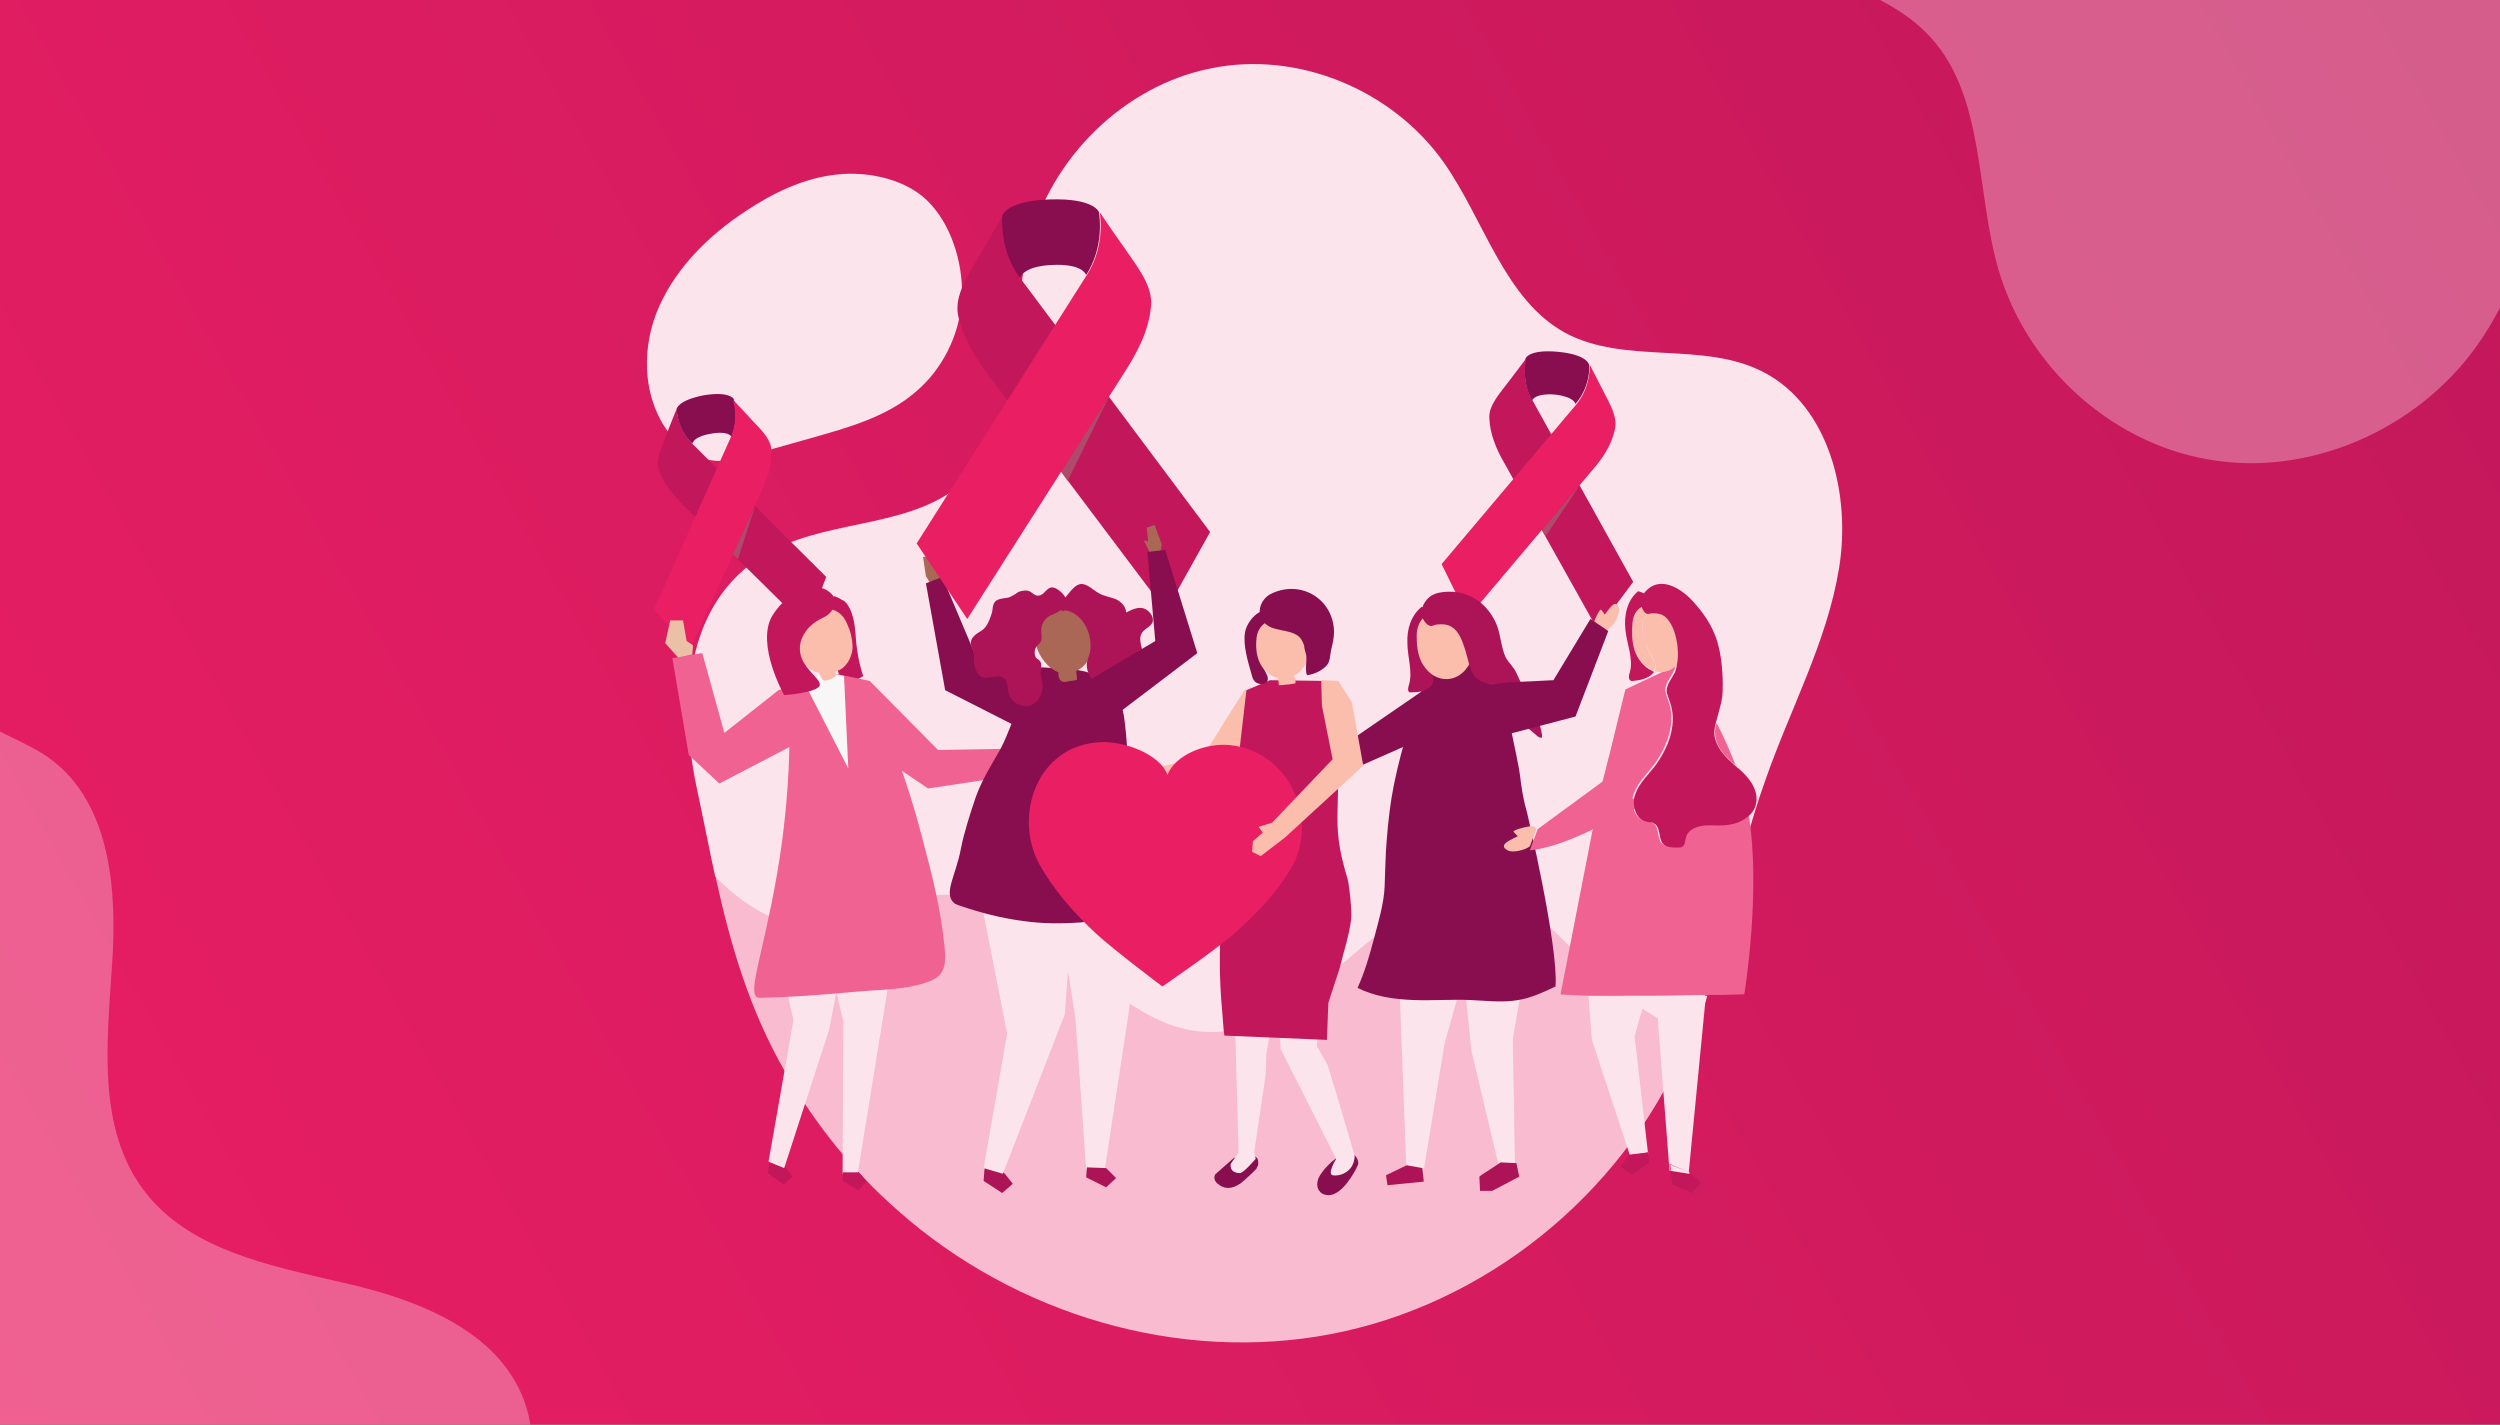 <?xml version="1.0" encoding="UTF-8"?> <svg xmlns="http://www.w3.org/2000/svg" xmlns:xlink="http://www.w3.org/1999/xlink" version="1.1" x="0px" y="0px" viewBox="0 0 351 200" style="enable-background:new 0 0 351 200;" xml:space="preserve"><rect x="0" y="0" width="351" height="200" fill="#333333" stroke="none"/> <style type="text/css"> .st0{display:none;} .st1{fill:url(#SVGID_1_);} .st2{fill:#F8BBD0;} .st3{opacity:0.3;fill:#FFFFFF;} .st4{fill:#FCE4EC;} .st5{display:inline;fill:#FF406A;} .st6{display:inline;} .st7{fill:#C2185B;} .st8{opacity:0.3;fill:#AD1457;} .st9{fill:#880E4F;} .st10{fill:#E91E63;} .st11{fill:#AF4B6A;} .st12{fill:#AD1457;} .st13{fill:#FBBEAC;} .st14{fill:#F06292;} .st15{fill:#EAC1A4;} .st16{fill:#F7F7F7;} .st17{fill:#AA6755;} </style> <g id="Calque_2" class="st0"> </g> <g id="Calque_3"> <g> <linearGradient id="SVGID_1_" gradientUnits="userSpaceOnUse" x1="-0.217" y1="199.617" x2="350.552" y2="0.76"> <stop offset="0" style="stop-color:#E91E63"></stop> <stop offset="1" style="stop-color:#C2185B"></stop> </linearGradient> <rect class="st1" width="351" height="200"></rect> </g> <g> <path class="st2" d="M210.9,126c-7.4-2.2-15,2.7-20.9,7.8c-5.9,5.1-12.2,10.9-20,10.9c-7.8,0-14.3-5.9-20.2-11 c-6-5.1-13.7-10-21.2-7.7c-2.8,0.9-5.2,2.7-8,3.6c-5.7,2-12.2-0.1-16.9-3.8c-1.2-0.9-2.3-1.9-3.3-3c2.1,9.7,4.8,19,9.9,27.8 c4.2,7.3,9.5,13.9,15.8,19.4c16.5,14.6,39.4,21.4,60.8,17.3c21.4-4.1,40.6-19.3,49.5-39.8c0.4-0.8,0.7-1.7,1-2.5 c-5.1-2.3-9.8-5.5-13.9-9.4C219.6,132.1,216.1,127.5,210.9,126z"></path> <path class="st3" d="M73.6,196.7c-3.6-9.9-15.1-14.3-25.4-16.6c-10.3-2.4-21.8-4.6-28.1-13.1c-6.4-8.6-5.1-20.4-4.4-31.1 c0.8-10.7-0.1-23.1-8.7-29.4c-3.2-2.3-7.2-3.5-10.4-5.8c-6.8-4.7-9.8-13.4-9.6-21.6c0-2,0.2-4,0.6-6 c-8.8,10.2-16.9,20.6-22.5,33.4c-4.6,10.5-7.5,21.7-8.5,33c-2.7,29.9,8.5,60.6,30.4,80.6c21.8,20.1,54.1,28.9,83.7,22 c1.2-0.3,2.4-0.6,3.5-0.9c-1.6-7.5-2-15.2-1-22.8C74,211.2,76.1,203.6,73.6,196.7z"></path> <path class="st4" d="M258.2,79.8c1.7-10.4-1.4-22.7-10.5-27.5c-8.5-4.5-19.5-1-28-5.6c-8.5-4.7-11.3-15.8-17-23.9 C195.4,12.5,182.1,7.1,170,9.6c-12.1,2.4-22.5,12.5-25.6,24.9c-1.4,5.6-1.4,11.5-2.1,17.3c-0.8,5.8-2.5,11.7-6.7,15.6 c-7.1,6.7-18.4,5.4-27,9.8c-12.3,6.3-13.4,21-10.8,33.3c0.9,4.2,1.7,8.4,2.6,12.5c1,1.1,2.1,2.1,3.3,3c4.8,3.7,11.2,5.7,16.9,3.8 c2.8-1,5.2-2.8,8-3.6c7.5-2.3,15.2,2.6,21.2,7.7c6,5.1,12.4,11,20.2,11c7.8,0,14.1-5.8,20-10.9c5.9-5.1,13.5-10,20.9-7.8 c5.2,1.5,8.7,6.1,12.6,9.8c4,3.9,8.8,7,13.9,9.4c4.5-11.5,6.2-24,10.4-35.7C251.3,99.6,256.5,90.2,258.2,79.8z"></path> <path class="st3" d="M241.9-45.4c-5.8,10.7-7.1,25.3,1,34c7.6,8.1,20.9,8.5,28.3,16.8c7.5,8.4,6.2,21.5,9.4,32.5 c4.1,14,16.5,24.9,30.7,26.8c14.1,2,29.3-5.1,37.3-17.4c3.7-5.6,5.9-12,8.9-18c3-6,7.2-11.8,13.2-14.5c10.3-4.6,22.1,1.1,33.1-0.4 c15.8-2.2,22.6-17.8,24.4-32.1c0.6-4.9,1.3-9.8,1.9-14.6c-0.7-1.5-1.5-3.1-2.5-4.5c-3.8-5.8-10.1-10.5-17-10.5 c-3.4,0-6.7,1.1-10.1,0.9c-9.1-0.3-15.6-8.6-20.1-16.4c-4.6-7.8-9.3-16.7-17.9-19.6c-8.5-2.9-17.6,1-25.9,4.3s-18.4,5.7-25.7,0.5 c-5.1-3.6-7.2-10-10-15.5c-2.9-5.8-6.9-11-11.6-15.5c-9.3,10.8-15.9,23.8-24.9,35C257-64.4,247.7-56.1,241.9-45.4z"></path> </g> <path class="st4" d="M135,42.5c-0.4,4.7-2.7,9.3-6.3,12.4c-4.1,3.6-9.5,5.1-14.8,6.6c-2.8,0.8-5.7,1.6-8.5,2.4 c-1.6,0.4-3.2,0.9-4.9,0.8c-2.9-0.2-5.4-2.2-7-4.5c-3.4-5-3.4-11.8-0.9-17.3s7-9.9,12-13.2c3.9-2.6,8.2-4.7,12.9-5.2 c4.5-0.5,10.1,0.7,13.2,4.2C133.9,32.2,135.4,37.8,135,42.5z"></path> <g class="st0"> <path class="st5" d="M237.7,93.1c-0.7-2.2-1.9-4.5-3.7-5.7c-1.8-1.2-4.2-1.2-5.4,0.7c-0.9,1.4-0.8,3.5-0.2,5.2 c0.1,0.3,0.2,0.6,0.4,0.8c0.9,1.6-0.1,3.7-2,3.9c-3.7,0.5-7.4,0.1-10.6-1.6c-0.6-2-1.4-4-2.2-5.9c0.9-2.1,2.5-3.9,4.5-5.2 c1-0.6,2.3-0.1,2.6,1c0,0.1,0.1,0.3,0.1,0.4c0.3,1,0.8,2,1.6,2.5c1.2,0.8,2.7,0.2,3.2-1c0.6-1.2,0.4-2.7,0-4.1 c-0.6-2.1-1.6-4.2-3-5.9c-0.9-1.2-2.1-2.3-3.4-2.6c-1.3-0.4-2.8,0.2-3.1,1.6c-0.2,1,0.3,2.3,1,3.2c0.1,0.1,0.3,0.3,0.4,0.4 c0.9,0.8,0.7,2.2-0.3,2.8c-2.1,1.1-4.5,1.7-6.8,1.4c-1.6-2.4-3.3-4.6-5.3-6.6c0.2-3,1.5-5.9,3.3-8.4c1-1.3,3-1.3,3.9,0.1 c0.1,0.2,0.2,0.3,0.4,0.5c0.9,1.1,2,2.2,3.4,2.6c1.9,0.5,3.6-1.1,3.7-2.9c0.2-1.8-0.8-3.8-2-5.4c-1.8-2.5-4.1-4.7-6.8-6.3 c-1.8-1.1-3.9-2-5.8-1.8c-1.9,0.2-3.6,1.6-3.3,3.6c0.2,1.5,1.5,2.9,2.9,3.7c0.2,0.1,0.5,0.2,0.8,0.3c1.6,0.6,2,2.6,0.9,3.8 c-2.2,2.4-4.9,4.2-7.9,4.9c-2.2-1.5-4.6-2.9-7.2-4c-0.6-1.8-0.5-3.8,0.1-5.7c0.3-1,1.4-1.3,2.2-0.8c0.1,0.1,0.2,0.1,0.3,0.2 c0.7,0.4,1.6,0.9,2.4,0.8c1.2-0.1,1.8-1.3,1.5-2.4c-0.3-1.1-1.2-2-2.3-2.7c-1.5-1.1-3.3-1.8-5.2-2.2c-1.3-0.3-2.6-0.3-3.7,0.2 c-1.1,0.5-1.7,1.7-1.1,2.7c0.4,0.8,1.4,1.3,2.4,1.5c0.2,0,0.3,0,0.5,0c1,0,1.7,1,1.3,2c-0.8,1.9-2,3.5-3.7,4.6 c-2.6-0.8-5.3-1.3-8.1-1.6c-1.8-2.5-2.7-5.5-2.9-8.6c-0.1-1.6,1.4-2.9,3-2.5c0.2,0.1,0.4,0.1,0.6,0.1c1.4,0.3,3,0.4,4.2-0.2 c1.8-0.9,2.1-3.1,1-4.6c-1.1-1.5-3-2.4-5-2.9c-3-0.8-6.2-1-9.3-0.5c-2.1,0.3-4.2,1-5.6,2.3c-1.4,1.4-1.7,3.5-0.2,4.9 c1.1,1,3,1.3,4.6,1c0.3,0,0.5-0.1,0.8-0.2c1.6-0.6,3.2,0.7,3.2,2.3c-0.1,3.2-1.1,6.3-2.9,8.9c-3.2,0.3-6.3,1-9.3,1.9 c-0.5-0.7-0.9-1.4-1.3-2.2c-0.4-0.9,0.2-1.9,1.2-2c0.1,0,0.2,0,0.4,0c0.9-0.1,1.8-0.4,2.4-1c0.8-0.9,0.5-2.2-0.4-2.8 c-0.9-0.6-2.2-0.7-3.5-0.6c-1.9,0.2-3.7,0.7-5.4,1.6c-1.1,0.6-2.2,1.4-2.7,2.5c-0.5,1.1-0.2,2.4,0.9,2.8c0.8,0.3,2,0.1,2.8-0.4 c0.1-0.1,0.3-0.2,0.4-0.3c0.8-0.6,2-0.3,2.3,0.7c0.3,0.9,0.5,1.8,0.5,2.7c-3.5,1.4-6.7,3.1-9.7,5.3c-2.2-0.7-4.1-2-5.7-3.7 c-0.9-1-0.6-2.5,0.6-3.1c0.1-0.1,0.3-0.1,0.4-0.2c1-0.6,2-1.3,2.5-2.3c0.6-1.5-0.3-3-1.8-3.3c-1.4-0.4-3.1,0.1-4.6,0.8 c-2.2,1-4.3,2.6-6,4.4c-1.1,1.3-2.1,2.8-2.2,4.3c-0.1,1.5,0.8,3,2.4,3.1c1.2,0,2.5-0.8,3.3-1.8c0.1-0.2,0.3-0.4,0.4-0.5 c0.7-1.2,2.3-1.2,3.1-0.2c1.5,1.9,2.5,4.1,2.8,6.4c-2.5,2.4-4.6,5-6.5,7.9c-1.2-0.2-2.3-0.6-3.4-1.1c-1-0.5-1.2-1.9-0.4-2.7 c0.1-0.1,0.2-0.2,0.3-0.3c0.7-0.8,1.3-1.6,1.3-2.6c0.1-1.4-1.2-2.3-2.4-2.2c-1.3,0.1-2.5,1-3.5,2c-1.5,1.5-2.7,3.4-3.5,5.4 c-0.5,1.4-0.9,2.9-0.6,4.2c0.3,1.3,1.6,2.2,2.8,1.8c1-0.3,1.8-1.4,2.2-2.4c0.1-0.2,0.1-0.4,0.1-0.6c0.2-1.1,1.5-1.7,2.5-1.1 c1.1,0.7,2,1.5,2.8,2.4c-1.5,2.8-2.7,5.7-3.5,8.8c-2.7,1.3-5.9,1.7-9,1.3c-1.6-0.2-2.6-1.9-1.9-3.4c0.1-0.2,0.2-0.4,0.2-0.6 c0.5-1.3,0.9-2.9,0.5-4.2c-0.6-1.9-2.7-2.6-4.4-1.8c-1.7,0.8-2.9,2.6-3.7,4.4c-1.3,2.8-2,5.9-2.1,9c-0.1,2.1,0.2,4.3,1.3,5.9 c1.1,1.6,3.2,2.3,4.7,1.1c1.2-0.9,1.8-2.7,1.7-4.4c0-0.3,0-0.5-0.1-0.8c-0.3-1.6,1.2-3.1,2.8-2.7c3.2,0.7,6.1,2.1,8.3,4.4 c-0.1,1.1-0.1,2.2-0.1,3.3c0,2.4,0.2,4.8,0.6,7.1c-1.1,0.6-2.3,1.1-3.6,1.4c-1.3,0.3-2.4-0.7-2.3-2c0-0.2,0-0.3,0-0.5 c0-1.1-0.1-2.4-0.7-3.3c-0.9-1.3-2.7-1.2-3.7-0.1c-1,1-1.4,2.7-1.6,4.3c-0.2,2.4,0.1,4.9,0.9,7.3c0.5,1.6,1.3,3.2,2.6,4 c1.2,0.9,3,0.8,3.8-0.5c0.6-1,0.6-2.5,0.1-3.7c-0.1-0.2-0.2-0.4-0.3-0.6c-0.7-1.1,0.1-2.6,1.4-2.8c1.4-0.2,2.8-0.2,4.2,0 c0.7,2.9,1.7,5.6,3,8.2c-2,3.3-6.8,7.1-9.5,8.9c-1.4,0.9-3.2,0.2-3.7-1.4c-0.1-0.2-0.1-0.4-0.2-0.6c-0.5-1.4-1.1-2.8-2.3-3.6 c-1.7-1.1-3.7-0.2-4.5,1.4c-0.8,1.7-0.5,3.8,0,5.8c0.8,3,2.3,5.8,4.2,8.3c1.3,1.7,3,3.2,4.8,3.7c1.9,0.5,3.9-0.3,4.3-2.2 c0.3-1.5-0.4-3.2-1.5-4.5c-0.2-0.2-0.4-0.4-0.6-0.6c-1.3-1.1-1-3.1,0.4-3.9c3-1.6,9-3.9,13-3.8c1.5,2,3.2,3.8,5,5.5 c-0.4,1.3-1.1,2.4-1.9,3.5c-0.7,1-2.2,0.9-2.9-0.1c-0.1-0.1-0.2-0.2-0.3-0.4c-0.7-0.8-1.5-1.7-2.5-1.9c-1.4-0.3-2.6,0.8-2.8,2.1 c-0.1,1.3,0.6,2.8,1.5,4c1.3,1.9,3.1,3.5,5,4.7c1.3,0.8,2.9,1.5,4.3,1.3c1.4-0.1,2.6-1.2,2.5-2.6c-0.1-1.1-1.1-2.1-2.1-2.7 c-0.2-0.1-0.4-0.2-0.6-0.3c-1.2-0.4-1.5-1.9-0.7-2.8c1-1.1,2.1-2,3.3-2.6c2.7,2.1,5.8,3.9,9,5.4c0.5,2.2,0.3,4.5-0.3,6.7 c-0.4,1.3-1.9,1.8-2.9,1c-0.1-0.1-0.3-0.2-0.4-0.3c-1-0.6-2.1-1.1-3.2-1c-1.6,0.2-2.4,1.8-2,3.2c0.4,1.4,1.6,2.6,3,3.5 c2,1.4,4.4,2.4,6.8,2.9c1.7,0.3,3.4,0.4,4.8-0.2c1.4-0.6,2.2-2.2,1.5-3.6c-0.6-1.1-1.9-1.8-3.2-2c-0.2,0-0.4,0-0.7-0.1 c-1.3,0-2.2-1.4-1.7-2.6c0.9-2.2,2.3-4.2,4.2-5.6c3.4,1,6.9,1.5,10.5,1.6c0.2,0.8,0.4,1.7,0.4,2.6c0.1,1-0.9,1.7-1.8,1.5 c-0.1,0-0.2-0.1-0.4-0.1c-0.9-0.2-1.8-0.3-2.6,0.1c-1.1,0.5-1.2,1.9-0.6,2.8c0.6,0.9,1.8,1.4,3,1.8c1.8,0.5,3.8,0.6,5.6,0.3 c1.3-0.2,2.6-0.6,3.4-1.4c0.8-0.8,1-2.1,0.1-2.9c-0.7-0.6-1.8-0.8-2.8-0.6c-0.2,0-0.3,0.1-0.5,0.1c-1,0.3-2-0.4-1.9-1.4 c0-0.9,0.2-1.9,0.5-2.7c3-0.1,5.9-0.4,8.7-1.1c3.2,2,5.6,5.1,7.1,8.7c0.8,1.8-0.4,3.8-2.4,4c-0.2,0-0.5,0.1-0.7,0.1 c-1.7,0.3-3.5,0.7-4.6,1.9c-1.6,1.7-1,4.3,0.8,5.5c1.8,1.2,4.4,1.4,6.8,1.2c3.6-0.3,7.3-1.4,10.6-3.2c2.2-1.2,4.3-2.8,5.3-4.9 c1-2.1,0.4-4.6-1.7-5.5c-1.7-0.7-3.8-0.2-5.5,0.8c-0.3,0.2-0.5,0.4-0.8,0.6c-1.5,1.3-3.9,0.6-4.5-1.3c-1.2-3.8-1.4-7.8-0.3-11.5 c2.3-1.2,4.4-2.5,6.4-4c1.4,0.7,2.6,1.7,3.7,2.8c0.9,1,0.6,2.5-0.6,3.1c-0.1,0.1-0.3,0.1-0.4,0.2c-1,0.6-2,1.3-2.5,2.3 c-0.6,1.5,0.3,3,1.8,3.3c1.4,0.4,3.1-0.1,4.6-0.8c2.2-1,4.3-2.6,6-4.4c1.1-1.3,2.1-2.8,2.2-4.3c0.1-1.5-0.8-3-2.4-3.1 c-1.2,0-2.5,0.8-3.3,1.8c-0.1,0.2-0.3,0.4-0.4,0.5c-0.7,1.2-2.3,1.2-3.1,0.2c-1-1.3-1.8-2.8-2.3-4.3c2.2-2,4.2-4.3,6-6.7 c3-0.3,6.1,0.4,8.9,1.8c1.5,0.7,1.8,2.7,0.6,3.9c-0.1,0.1-0.3,0.3-0.4,0.4c-0.9,1.1-1.9,2.4-1.9,3.8c-0.1,2,1.7,3.3,3.5,3.2 c1.8-0.2,3.6-1.4,5-2.9c2.2-2.2,3.9-4.9,5.1-7.8c0.8-2,1.3-4.1,0.8-6c-0.5-1.9-2.2-3.2-4.1-2.6c-1.4,0.5-2.6,1.9-3.1,3.5 c-0.1,0.3-0.2,0.5-0.2,0.8c-0.3,1.6-2.2,2.5-3.6,1.6c-2.7-1.7-5-4.1-6.3-6.9c1.2-2.7,2.2-5.5,2.8-8.4c1.3-0.2,2.7-0.3,4-0.1 c1.2,0.1,1.9,1.4,1.4,2.5c-0.1,0.1-0.1,0.3-0.2,0.4c-0.4,1-0.7,2.1-0.4,3.1c0.4,1.4,2,1.9,3.2,1.3c1.2-0.6,2.1-1.9,2.8-3.3 c1-2.1,1.5-4.4,1.6-6.7c0-1.6-0.2-3.2-1-4.4c-0.8-1.2-2.4-1.7-3.5-0.8c-0.9,0.7-1.3,2-1.3,3.2c0,0.2,0,0.4,0.1,0.6 c0.2,1.2-0.9,2.3-2.1,2c-1.4-0.3-2.7-0.8-3.9-1.5c0.3-1.9,0.4-3.9,0.4-5.9c0-0.9,0-1.8-0.1-2.7c2.4-2.6,5.6-4.2,9.1-5 c1.8-0.4,3.4,1,3.3,2.9c0,0.2,0,0.5,0,0.7c0,1.6,0.1,3.4,1,4.6c1.3,1.8,3.8,1.7,5.3,0.2c1.4-1.4,2-3.8,2.2-6.1 C239.2,99.9,238.8,96.4,237.7,93.1z"></path> <g class="st6"> <g> <path class="st7" d="M166.9,78.9c0.3,1.5-0.9,3-2.6,4.6c-0.8,0.8-1.8,1.7-2.8,2.5c-1,0.9-2.2,1.8-3.3,2.8 c-1.2,1-2.3,1.9-3.3,2.8c-1,0.9-2.1,1.7-3,2.3c-1.9,1.3-3.6,2.2-5.1,1.7c-1.4-0.5-2.2-2.5-1.6-5.5c0.3-1.5,0.9-3.1,1.9-4.8 c1-1.7,2.4-3.3,4.1-4.8c1.7-1.4,3.6-2.5,5.5-3.2c1.8-0.7,3.6-1,5.1-1C164.8,76.3,166.6,77.5,166.9,78.9z"></path> </g> <g> <path class="st7" d="M146.2,122.5c-1.1,0.4-2.5-0.5-3.7-2.3c-1.2-1.8-2.2-4.7-2.2-8c-0.1-3.3,0.7-6.2,1.9-8.1 c1.1-1.9,2.5-2.8,3.6-2.5c1.1,0.3,1.8,1.7,2.3,3.6c0.4,1.9,0.6,4.3,0.7,6.9c0.1,2.6,0,5-0.4,6.9 C147.9,120.7,147.3,122.1,146.2,122.5z"></path> </g> <g> <path class="st7" d="M178.8,140c0.1,1-0.9,2.2-2.8,2.9c-1.9,0.8-4.6,1.1-7.6,0.7c-3-0.5-5.5-1.7-7-3c-1.5-1.3-2.1-2.7-1.7-3.7 c0.5-1,1.8-1.4,3.6-1.5c1.8-0.1,4,0.1,6.3,0.5c2.4,0.4,4.5,0.9,6.2,1.5C177.5,138.1,178.6,138.9,178.8,140z"></path> </g> <g> <path class="st7" d="M199.2,104.9c2.1,2.7-1.9,9.2-8.9,14.3c-7,5.2-14.3,7.1-16.3,4.4c-2.1-2.7,1.9-9.2,8.9-14.3 C189.9,104.1,197.2,102.1,199.2,104.9z"></path> </g> <g> <path class="st7" d="M168.1,96.9c1.2,0.5,1.8,2.2,2,4.5c0.1,2.3-0.1,5.1-0.7,8.1c-0.5,3-1.3,5.8-2.2,7.9c-0.9,2.1-2,3.5-3.4,3.5 c-1.3,0.1-2.7-1.3-3.5-3.7c-0.9-2.4-1.2-5.8-0.5-9.5c0.7-3.7,2.1-6.8,3.8-8.7C165.2,97.1,166.9,96.3,168.1,96.9z"></path> </g> <g> <path class="st7" d="M162.5,130.6c-0.3,0.5-1.1,0.7-2.3,0.4c-1.1-0.3-2.5-1.2-3.6-2.6c-1.1-1.4-1.7-2.9-1.7-4.1 c-0.1-1.2,0.3-2,0.8-2.1c0.6-0.2,1.3,0.2,2,0.9c0.7,0.7,1.5,1.6,2.3,2.6c0.8,1,1.5,2,2,2.8C162.6,129.3,162.9,130.1,162.5,130.6 z"></path> </g> <g> <path class="st7" d="M159.2,95c0.8,0.8,0,3.1-1.6,5.3c-1.6,2.2-3.4,3.9-4.4,3.4c-1-0.5-0.8-3.2,1-5.7 C156,95.4,158.4,94.2,159.2,95z"></path> </g> <g> <path class="st7" d="M190.8,88.3c-0.4,1.1-1.9,1.7-3.8,1.9c-1.9,0.2-4.3,0.2-6.9,0c-2.6-0.2-5-0.5-6.8-1.1 c-1.8-0.5-3.2-1.3-3.4-2.4c-0.2-1.1,0.7-2.4,2.7-3.5c2-1,4.9-1.7,8.2-1.4c3.3,0.2,6.1,1.3,7.9,2.6 C190.5,85.8,191.3,87.3,190.8,88.3z"></path> </g> <g> <path class="st7" d="M188.8,76.9c-0.3,0.6-1,0.8-2.1,0.9c-1,0.1-2.3,0-3.6-0.1c-1.4-0.1-2.6-0.3-3.6-0.6c-1-0.3-1.7-0.7-1.8-1.3 c-0.1-0.6,0.4-1.3,1.5-1.8c1.1-0.5,2.7-0.9,4.4-0.7c1.8,0.2,3.3,0.8,4.2,1.6C188.7,75.5,189,76.3,188.8,76.9z"></path> </g> <g> <path class="st7" d="M206.1,101.2c-1,0.1-2.1-0.8-3.1-2.1c-1-1.3-2.1-3-3.2-4.8c-1.1-1.9-2.2-3.6-2.9-5.1 c-0.7-1.5-1-2.8-0.5-3.7c0.6-0.9,2-1.1,4-0.3c1,0.4,2,1,3,1.9c1,0.9,2,2,2.8,3.3c0.8,1.3,1.3,2.7,1.7,4c0.3,1.3,0.4,2.5,0.3,3.5 C208,99.8,207.1,101.1,206.1,101.2z"></path> </g> <g> <path class="st7" d="M200.2,128.4c-0.5-0.6-0.4-1.7,0-3c0.4-1.3,1-2.7,1.7-4.3c0.7-1.6,1.4-3,2.1-4.2c0.7-1.1,1.4-1.9,2.2-1.9 c0.8,0,1.6,0.9,2,2.5c0.4,1.6,0.2,3.9-0.8,6.1c-1,2.2-2.6,3.9-4,4.6C201.9,129,200.7,129,200.2,128.4z"></path> </g> <g> <path class="st7" d="M193.5,133.6c0.5,0.4,0.5,1.3-0.1,2.3c-0.5,1.1-1.6,2.3-3.1,3.2c-1.5,0.9-3.1,1.3-4.2,1.3 c-1.2,0-2-0.4-2.1-1c-0.2-0.6,0.3-1.3,1-2c0.7-0.7,1.8-1.4,3-2.2c1.2-0.7,2.3-1.3,3.3-1.7C192.2,133.3,193.1,133.2,193.5,133.6z "></path> </g> <g> <path class="st7" d="M193.4,98.7c0.2,1.9-3.8,3.9-8.8,3.9c-5.1,0-9-1.9-8.9-3.8c0.2-1.9,4.1-3.2,8.8-3.2 C189.3,95.6,193.2,96.8,193.4,98.7z"></path> </g> <g> <path class="st7" d="M191.7,125.7c0.6,0.7,0.5,2-0.6,3.5c-1,1.5-3,3.1-5.6,4c-2.6,0.9-5.1,0.9-6.9,0.4c-1.8-0.5-2.7-1.4-2.7-2.4 c0.1-0.9,1-1.7,2.3-2.4c1.3-0.7,3.1-1.4,4.9-2c1.9-0.7,3.6-1.2,5.1-1.5C189.8,125,191.1,125,191.7,125.7z"></path> </g> <g> <path class="st7" d="M155.1,136.9c-0.5,0.7-1.6,0.8-3,0.4c-1.4-0.4-3-1.4-4.5-2.9c-1.4-1.5-2.4-3.2-2.7-4.6 c-0.4-1.4-0.2-2.5,0.5-2.9c0.7-0.4,1.7-0.2,2.9,0.4c1.1,0.7,2.4,1.7,3.6,3c1.2,1.3,2.2,2.6,2.8,3.8 C155.4,135.2,155.6,136.3,155.1,136.9z"></path> </g> </g> <g class="st6"> <path class="st8" d="M193.2,134.9c0.4,2-0.3,4.2-2.3,6.3c-2,2-5.4,3.8-9.9,4.8c-2.3,0.5-4.8,0.6-7.5,0.5 c-2.7-0.2-5.6-0.6-8.6-1.5c-5.9-1.7-12.2-5.2-17.5-10.5c-5.2-5.4-8.6-11.7-10.1-17.6c-0.8-3-1.2-5.9-1.3-8.6 c0-2.7,0.2-5.2,0.7-7.5c1-4.5,2.9-7.8,5-9.8c2.1-2,4.3-2.6,6.3-2.2c2.1,0.4,3.8,1.9,5.3,3.7c1.6,1.8,3.1,4.1,4.6,6.5 c3.1,4.8,6.8,10.1,11,14.4c4.3,4.3,9.5,8.1,14.2,11.3c2.4,1.6,4.6,3.2,6.4,4.8C191.4,131.1,192.8,132.8,193.2,134.9z"></path> </g> </g> <g id="Calque_4"> <g> <g> <g> <g> <path class="st7" d="M211.2,65l13.1,23.4l5-6.7l-14.2-25.6c-1.6-2.8-0.8-5.8-0.8-5.8c-0.8,1.1-1.7,2.2-2.5,3.3 c-1.2,1.6-2.8,3.3-2.7,5.1C209.2,61,210.1,63.1,211.2,65z"></path> <path class="st9" d="M215.1,56.2L215.1,56.2L215.1,56.2c0.7-1.1,3.2-0.8,3.2-0.8s2.5,0.2,2.9,1.3l0,0l0,0c2-2.3,2-5.1,1.9-5.5 l0,0c0,0-0.2-1.4-4.3-1.8c-4.1-0.4-4.6,0.9-4.6,0.9l0,0C214.2,50.8,213.6,53.6,215.1,56.2z"></path> <path class="st10" d="M223.4,66.2l-17.3,20.5l-3.7-7.5l18.9-22.4c2.1-2.5,1.9-5.6,1.9-5.6c0.6,1.2,1.3,2.5,1.9,3.7 c0.9,1.8,2.1,3.7,1.6,5.5C226.2,62.7,224.8,64.6,223.4,66.2z"></path> </g> <polygon class="st11" points="221.8,68.1 217,75.3 216.5,74.4 "></polygon> </g> </g> <g> <polygon class="st9" points="200.3,96.6 190.4,103.4 182.1,99.5 180.7,101.7 187,106.3 190.6,107.7 200.1,103.5 "></polygon> <g> <g> <polygon class="st4" points="204.7,130.4 215.7,127 212.4,145.8 212.7,163.7 212.8,163.9 212.7,163.9 212.7,163.9 210.6,164 210.6,164 210.5,164 206.6,147.6 205,132 205,132 "></polygon> <polygon class="st12" points="210.7,163.2 212.9,163.3 213.3,165.2 213.3,165.2 213.3,165.2 209.5,167.2 207.8,167.2 207.7,165.2 208.1,164.9 "></polygon> </g> <g> <polygon class="st4" points="196.2,131.2 197.5,165.3 199.7,165.5 202.8,146.6 207.6,129.4 "></polygon> <polygon class="st12" points="197.5,163.6 194.6,165 194.8,166.4 199.9,165.9 199.7,164 "></polygon> </g> <g> <path class="st9" d="M218.4,138.5c0.4-5.8-4-24.4-4-24.4l0,0c-0.5-1.7-0.8-3.5-1-5.3c-0.1-1.3-3.3-15.7-3.1-15.7 c-2.5,0.1-7.2-0.6-9.1,1.2c-0.1,0.1-0.1,0.1-0.2,0.2c-1.5,1.7-2.3,5.1-3,7.2c-1,2.8-1.7,5.6-2.3,8.5c-0.5,2.5-0.8,5.1-1,7.7 c-0.2,2.2-0.2,4.4-0.3,6.6c-0.1,2.4-0.9,5-1.5,7.3c-0.6,2.3-1.3,4.7-2.3,6.9c2.4,1.2,5.1,1.6,7.8,1.7c2.7,0.1,5.4-0.1,8,0 c2.3,0.1,4.5,0.4,6.8,0C215,140.1,216.7,139.3,218.4,138.5L218.4,138.5z"></path> </g> <g> <path class="st12" d="M202.1,87.2c-1.1,0.5-2.4,1.9-2.3,3.3c0,0.6,0.4,1.2,0.3,1.8c0,1.4,2,2.8,0.7,4.1 c-0.7,0.7-1.7,0.8-2.6,0.8c-0.1,0-0.2,0-0.3,0c-0.2-0.1-0.2-0.3-0.2-0.5c0-0.2,0.1-0.4,0.1-0.5c0.6-1.8-0.2-4-0.2-5.9 c-0.1-1.9,0.5-3.9,2-5.1c1,0.3,1.8,0.8,2.3,1.8L202.1,87.2z"></path> <path class="st13" d="M202.5,95.3c-1.3-0.2-2.3-1.2-2.9-2.3c-0.6-1.2-0.7-2.5-0.7-3.8c0.1-4.3,5.4-4.4,7.5-1.3 C208.2,90.6,206.2,95.9,202.5,95.3z"></path> <path class="st12" d="M208.9,96c-0.7-0.2-1.3-0.4-1.8-1c-0.8-0.9-1-2.6-1.4-3.8c-0.4-1.2-0.8-2.5-1.9-3.2 c-0.7-0.4-1.4-0.4-2.2-0.3c-0.5,0.1-0.5,0.3-1,0.1c-0.4-0.2-0.8-0.8-0.9-1.1c-0.2-0.6-0.1-1.3,0.2-1.9 c0.5-0.9,1.2-1.4,2.2-1.6c3.4-0.6,6.4,1,7.9,4.2c0.7,1.5,0.7,3.4,1.4,4.9c0.5,0.9,1.2,1.4,1.6,2.4c1.1,2.5,3.1,5.7,3.5,8.5 c0,0.1,0,0.2,0,0.3c-0.1,0.2-0.4,0-0.6-0.1c-0.9-0.8-1.9-1.6-2.8-2.4c-0.4-0.3-0.7-0.6-1-1c-0.7-1-0.6-2.4-1.6-3.2 C210.2,96.4,209.5,96.2,208.9,96z"></path> </g> <g> <g> <path class="st13" d="M226.2,88c0.5-0.4,1.3-2,1.1-2.6c-0.4-1.6-1.5,0.3-2,0.9c-0.1-0.2-0.3-0.5-0.5-0.7 c-0.2-0.2-1.2,1.9-1.1,2.3c0.1,0.8,0.6,0.9,1.1,1.3C225.3,88.7,225.8,88.3,226.2,88z"></path> </g> <polygon class="st9" points="209,103.8 221.2,100.6 225.8,88.6 223.3,86.9 218.1,95.5 211.8,95.8 206,96.6 "></polygon> </g> </g> </g> <g> <g> <g> <path class="st7" d="M96,71l17.3,17.1l2.7-7.1L97.2,62.3c-2.1-2.1-2.2-4.9-2.2-4.9c-0.5,1.2-0.9,2.3-1.4,3.5 c-0.6,1.7-1.6,3.5-1.1,5.1C93.2,68,94.6,69.6,96,71z"></path> <path class="st9" d="M97.2,62.3L97.2,62.3L97.2,62.3c0.3-1.1,2.6-1.4,2.6-1.4s2.2-0.5,2.9,0.4l0,0l0,0c1.1-2.5,0.4-5,0.3-5.3 l0,0c0,0-0.6-1.1-4.2-0.5c-3.6,0.7-3.8,1.9-3.8,1.9l0,0C95,57.8,95.2,60.4,97.2,62.3z"></path> <path class="st10" d="M106.9,69l-10,22.2l-5.1-5.6l10.8-24.2c1.2-2.7,0.3-5.3,0.3-5.3c0.8,0.9,1.7,1.8,2.6,2.8 c1.2,1.3,2.8,2.7,2.8,4.4C108.4,65.2,107.7,67.2,106.9,69z"></path> </g> <polygon class="st11" points="106,71.1 103.6,78.5 102.9,77.8 "></polygon> </g> </g> <g> <g> <g> <path class="st7" d="M118.4,84.3c0,0,1.4,0.7,1.7,4.5c0.2,3.8,1.1,6.1,1.1,6.1s-1.1,0.9-2.2,0.5c-1-0.4-1.4-0.4-1.4-2 c0-1.6-0.9-8.8-0.9-8.8L118.4,84.3z"></path> </g> </g> <g> <g> <path class="st7" d="M115.7,86.3c1.5,0.1,2.9,1.1,3.3,2.5c0.6-0.9,0.7-2,0.4-3c-0.4-1-1.2-1.8-2.3-2.1 c-0.8,0.6-1.2,1.6-1.3,2.6L115.7,86.3z"></path> </g> </g> <g> <polygon class="st14" points="113.9,95.2 109.3,96.9 101.7,102.9 98.6,91.7 94.4,92.4 96.7,106 101,110 113.7,103.4 "></polygon> </g> <g> <g> <g> <g> <polygon class="st7" points="108,163.5 107.8,164.7 110,166.3 111.3,165.2 110.3,163.9 108.1,162.3 "></polygon> </g> </g> <g> <g> <polygon class="st4" points="108.9,127.1 108.5,130.7 111.4,143.2 107.9,163.1 110.1,164 116.4,144.6 117.5,138.9 117.7,126.9 "></polygon> </g> </g> </g> <g> <g> <g> <polygon class="st4" points="125.8,131.6 120.4,164.9 118.3,164.9 118.4,143.4 114.9,128.3 "></polygon> </g> </g> <g> <g> <polygon class="st7" points="118.3,164.6 118.3,165.8 120.5,167.1 121.7,165.9 120.6,164.6 "></polygon> </g> </g> </g> <g> <g> <g> <path class="st14" d="M109.1,122.7c2.1-12.1,1.7-21,1.8-23.4c0.2-2.4,1.8-3.7,1.8-3.7c0.7-0.1,1.4-0.6,2.1-0.8 c5-1.2,7.7,2.8,9.4,7.1c2.2,5.2,4,10.7,5.4,16.2c1.3,4.8,2.5,9.7,3,14.7c0.2,2.1,0.3,4-1.9,4.9c-3.5,1.4-7.5,1.2-11.2,1.6 c-4.3,0.4-8.5,0.7-12.8,0.8C104.6,140.1,107,134.8,109.1,122.7z"></path> </g> </g> </g> </g> <g> <polygon class="st15" points="95.2,92.3 93.4,90.3 94.1,87.1 95.9,87.1 96.4,90 97.3,90.6 97.2,91.9 "></polygon> </g> <g> <polygon class="st14" points="117.3,94.6 122.1,95.6 131.7,105.3 143.1,105.1 143.6,108.7 130.3,110.7 119.5,103.4 "></polygon> </g> <g> <polygon class="st16" points="118.5,94.9 119.1,107.9 112.7,95.4 114.7,94.8 116.1,94.4 "></polygon> </g> <g> <polygon class="st15" points="143.2,106 145.3,104.8 148,105.5 147.9,106.9 143.4,107.7 "></polygon> </g> <g> <g> <path class="st13" d="M118.9,87.5c-1.6-3.6-6.1-1.9-6.8,1.5c-0.4,1.9,0.6,5.3,2.9,5.4c0.1,0.3,0.3,0.9,0.6,1.1 c0.3,0.2,1.2-0.2,1.5-0.4c0.1,0,0.2-0.1,0.2-0.2c0.1-0.1,0-0.3,0-0.6c0.2-0.1,0.5-0.2,0.7-0.3c1-0.6,1.6-1.8,1.7-3 C119.7,89.7,119.4,88.6,118.9,87.5z"></path> </g> </g> <g> <g> <path class="st7" d="M117,83.7c0,0,0.9,2-1.6,3.1c-2.5,1.2-3.7,3.6-2.8,5.7c0.9,2.1,3.2,3.2,2.3,4c-0.9,0.8-4.8,1.1-4.8,1.1 s-4-7.1-1.7-11.1C110.9,82.4,115.3,81.3,117,83.7z"></path> </g> </g> </g> <g> <polygon class="st7" points="234.6,164.4 234.6,164.9 234.8,166.3 237.6,167.5 238.8,166 237.3,164.7 237.2,164.6 237.2,164.8 "></polygon> <path class="st4" d="M234.4,164.4l0.1,0l-0.1-1l2.7,1.2l2.3-23.7l0.3-1.1c-2.1,0-4.7,0.1-7.2,0.1L234.4,164.4z"></path> <polygon class="st4" points="234.6,164.4 237.2,164.8 237.2,164.6 234.5,163.5 "></polygon> <path class="st4" d="M223,139.8l0.5,6.2l5.3,16.1l2.6-0.3l0,0.3l0,0l-1.9-16.6l1.6-5.7C228.2,139.9,225.3,139.9,223,139.8z"></path> <polygon class="st7" points="228.8,162.2 228.7,162.2 227.5,163.8 229.1,165 231.6,163.2 231.4,162.1 228.9,162.5 "></polygon> <polygon class="st7" points="228.8,162.2 228.9,162.5 231.4,162.1 231.4,161.8 "></polygon> <path class="st14" d="M240.9,103.7c0.3,1.6,1.6,2.7,2.8,3.8c-0.9-2.3-1.8-4.3-2.7-6C240.8,102.2,240.7,102.9,240.9,103.7z"></path> <path class="st14" d="M245.5,114.3c-0.3,0.3-0.7,0.6-1.1,0.8c-1,0.5-2.1,0.7-3.2,0.7c-0.9,0-1.8-0.1-2.7,0.1 c-0.9,0.2-1.7,0.8-2,1.6c-0.1,0.5-0.1,1.1-0.5,1.3c-0.2,0.1-0.4,0.1-0.7,0.1c-0.7,0-1.5,0-2-0.5c-0.7-0.8-0.3-2.4-1.3-2.9 c-0.3-0.1-0.6-0.1-0.9-0.2c-1.3-0.2-2-1.7-1.9-3.1c0-0.3,0.1-0.6,0.2-0.8c0.6-1.6,1.8-2.7,2.8-4c1.9-2.6,3.2-6.1,2-9.1 c-0.1-0.3-0.2-0.6-0.3-0.9c0-0.2-0.1-0.3-0.1-0.5c0-0.9,0.7-1.7,1.1-2.5c0-0.1,0.1-0.2,0.1-0.2c0.1-0.2,0.2-0.4,0.2-0.7 l-0.2,0.1c-0.4,0.4-0.9,0.6-1.5,0.7l-5.3,2.5l-2.1,8.6l-1.5,5.9l0,0.1l-5.5,28.2c0.6,0.1,2,0.1,3.6,0.2c2.2,0,5.2,0,8.1,0 c0.4,0,0.9,0,1.3,0c2.6,0,5.1-0.1,7.2-0.1c3.3,0,5.6-0.1,5.6-0.1S247.3,125.1,245.5,114.3z"></path> <g> <path class="st13" d="M215.2,116c-0.3-0.1-2.9,0.5-2.7,0.8c0.2,0.2,0.4,0.4,0.6,0.6c-0.7,0.4-3,1.2-1.4,2 c0.7,0.4,2.6-0.1,3.1-0.6c0,0,0,0,0,0l0.9-2.4C215.7,116.2,215.5,116.1,215.2,116z"></path> <path class="st14" d="M226,109l-10.1,7.4l0,0l-0.9,2.4l-0.2,0.6c5.5-0.7,10.5-4,15.6-6.2L226,109z"></path> </g> <path class="st13" d="M235.4,93.4c0.5-2.1,0-5.5-1.5-6.8c-0.6-0.5-1.2-0.6-1.9-0.6c-0.3,0-0.5,0.1-0.6,0.1 c-0.5,0.7-0.9,1.5-0.8,2.3c0.1,0.7,0.4,1.2,0.5,1.9c0.1,1.3,1.9,2.6,1.2,3.9c0.5,0.2,1,0.2,1.4,0.1l1.5-0.7 C235.3,93.5,235.4,93.5,235.4,93.4z"></path> <path class="st15" d="M233.7,94.3c0.6-0.1,1.1-0.3,1.5-0.7L233.7,94.3z"></path> <path class="st13" d="M231.1,90.3c0-0.7-0.4-1.2-0.5-1.9c-0.1-0.8,0.3-1.6,0.8-2.3c-0.1,0-0.2-0.1-0.3-0.1 c-0.3-0.2-0.5-0.6-0.6-0.9c-0.7,0.4-1.1,1.2-1.3,2.3c-0.1,1.3-0.1,2.6,0.3,3.8c0.4,1.3,1.4,2.4,2.5,2.9c0.1,0,0.1,0.1,0.2,0.1 C233,92.9,231.1,91.6,231.1,90.3z"></path> <path class="st7" d="M244.1,107.9c-0.2-0.1-0.3-0.3-0.5-0.4c0.1,0.3,0.2,0.6,0.3,0.9c0.1,0.3,0.2,0.6,0.3,0.9 c0.1,0.2,0.1,0.4,0.2,0.6c-0.1-0.2-0.1-0.4-0.2-0.6c-0.1-0.3-0.2-0.6-0.3-0.9c-0.1-0.3-0.2-0.6-0.3-0.9 c-1.2-1.1-2.4-2.2-2.8-3.8c-0.2-0.7-0.1-1.5,0.1-2.2c0.3-1.2,0.7-2.4,0.9-3.6c0.2-2.1,0-5.1-0.5-7.1c-0.5-2.2-1.7-4.2-3.2-5.9 c-1.7-2.1-5-4.4-7.2-1.7c0,0-0.1,0.1-0.1,0.1c-0.2-0.1-0.5-0.2-0.8-0.3c-1.6,1.3-2,3.5-1.8,5.4c0.2,2,1.2,4.2,0.6,6.1 c-0.1,0.2-0.1,0.4-0.1,0.6c0,0.2,0.1,0.4,0.3,0.5c0.1,0,0.2,0,0.3,0c1-0.1,2-0.3,2.7-1c0.1-0.1,0.2-0.2,0.2-0.3 c-0.1,0-0.1,0-0.2-0.1c-1.2-0.5-2.1-1.7-2.5-2.9c-0.4-1.3-0.4-2.6-0.3-3.8c0.1-1.2,0.6-1.9,1.3-2.3c0.1,0.3,0.3,0.8,0.6,0.9 c0.1,0.1,0.2,0.1,0.3,0.1c0.2,0,0.3-0.1,0.6-0.1c0.7,0,1.4,0.1,1.9,0.6c1.4,1.3,2,4.6,1.5,6.8c1.4-1.3,1.9-3.8,1-5.7 c-0.1-0.1-0.1-0.2-0.2-0.3c0.1,0.1,0.1,0.2,0.2,0.3c0.9,1.9,0.3,4.4-1,5.7c0,0,0,0.1,0,0.1c-0.1,0.2-0.1,0.5-0.2,0.7 c0,0.1-0.1,0.2-0.1,0.2c-0.4,0.8-1.1,1.6-1.1,2.5c0,0.2,0,0.3,0.1,0.5c0.1,0.3,0.2,0.6,0.3,0.9c1.2,3.1-0.1,6.5-2,9.1 c-1,1.3-2.3,2.5-2.8,4c-0.1,0.3-0.2,0.6-0.2,0.8c-0.1,1.4,0.5,2.9,1.9,3.1c0.3,0.1,0.7,0,0.9,0.2c1,0.5,0.6,2.1,1.3,2.9 c0.5,0.5,1.3,0.5,2,0.5c0.2,0,0.5,0,0.7-0.1c0.4-0.3,0.4-0.9,0.5-1.3c0.2-0.9,1.1-1.4,2-1.6c0.9-0.2,1.8-0.1,2.7-0.1 c1.1,0,2.3-0.2,3.2-0.7c0.4-0.2,0.7-0.5,1.1-0.8c0-0.2-0.1-0.5-0.1-0.7c0,0.2,0.1,0.5,0.1,0.7c0.5-0.5,0.8-1.1,0.9-1.8 C246.8,110.7,245.5,109.1,244.1,107.9z M233.9,85.1c0.2,0.1,0.4,0.2,0.5,0.3C234.3,85.3,234.1,85.2,233.9,85.1z"></path> </g> <g> <g> <g> <polygon class="st17" points="130,80.9 129.6,78.2 130.8,78 131.5,79.8 132,79.4 132,81.8 130.8,82.2 "></polygon> </g> <g> <polygon class="st9" points="147.8,95.3 137.2,92.6 132.3,81 130,81.9 132.7,96.9 144.9,103.1 "></polygon> </g> </g> <g> <g> <g> <polygon class="st12" points="138.2,164.4 138.1,165.8 140.7,167.5 142.2,166.2 141,164.7 138.4,163 "></polygon> <polygon class="st4" points="138.1,122.1 137.7,126.3 141.4,145.1 138.1,164 140.8,164.8 149.5,142.4 150,135.6 148.8,121.4 "></polygon> </g> <g> <polygon class="st4" points="158.5,123.5 158.6,141.3 155.1,164.3 152.5,164.2 151,143.1 147.7,121.9 "></polygon> <polygon class="st12" points="152.5,165.3 155.3,166.7 156.7,165.4 155.3,164 152.6,163.9 "></polygon> </g> </g> <g> <path class="st9" d="M160.7,120.9c-1.9-5.8-2.1-11.8-2.6-17.8c-0.2-1.8-0.3-3.6-1.1-5.2c-0.8-1.9-2.2-2.8-3.9-3.4 c-2.1-0.7-4.5-0.6-6.7-0.8c-2-0.1-3.9,7.6-5.9,11.4c-1.3,2.3-2.6,4.3-3.5,6.8c-0.8,2.4-1.6,4.8-2.1,7.3 c-0.7,3.8-2.6,6.4-0.8,7.7c0.2,0.1,0.3,0.1,0.5,0.2c2.9,1,5.9,1.8,9,2.2c2.7,0.4,5.5,0.4,8.2,0.2c3.7-0.4,7.4-0.9,10.7-2.9 C161.9,124.7,161.3,122.8,160.7,120.9z"></path> </g> <g> <path class="st17" d="M145.5,88.1c1.2-3.5,6.3-4.7,7.5-0.7c0.4,1.2,0.6,2.5,0.3,3.8c-0.2,1.3-1,2.5-2.2,3c0,0,0,0,0,0 c0,0.3,0.1,0.7,0.1,1c0,0.1,0,0.1,0,0.2c0,0.1-0.1,0.1-0.2,0.1c-0.4,0.1-0.8,0.1-1.2,0.2c-0.2,0-0.4,0.1-0.6,0 c-0.4-0.1-0.6-0.6-0.6-1c0-0.1,0-0.2,0-0.3C146.4,93.5,144.7,90.4,145.5,88.1z"></path> <g> <path class="st12" d="M151.7,82c0.9-0.1,1.7,0.8,2.6,1.3c0.7,0.4,1.5,0.5,2.3,0.8c0.7,0.3,1.5,1,1.5,1.9 c0.8-0.4,1.6-0.8,2.4-0.6c0.8,0.2,1.6,1.2,1.3,2c-0.3,0.7-1.3,0.9-1.6,1.7c-0.5,1.2,0.9,3-0.1,3.8c-0.2,0.2-0.5,0.2-0.8,0.4 c-0.3,0.2-0.4,0.6-0.5,1c-0.6,1.6-2.2,2.7-3.9,2.5c-1-0.5-1.8-1.5-2.2-2.6c-0.4-1.4,0.3-1.8,0.4-3.1c0.1-1.4-0.3-2.9-1.2-4 c-0.6-0.7-1.4-1.3-2.3-1.4c-0.4,0-0.2,0.3-0.6,0c-0.2-0.1-0.4-0.6-0.4-0.8C149.7,84.1,150.5,82.2,151.7,82z"></path> <path class="st12" d="M141.6,83.9c-0.5,0.1-1,0.1-1.5,0.3c-0.7,0.3-0.7,1-0.8,1.7c-0.2,0.7-0.5,1.6-1,2.2 c-0.3,0.4-0.8,0.6-1.2,0.9c-0.4,0.3-0.8,0.7-0.8,1.3c0,0.5,0.4,1,0.4,1.5c0.1,0.8-0.1,1.2,0.2,1.9c0.1,0.4,0.3,0.8,0.6,1.1 c0.4,0.4,1,0.4,1.5,0.3c0.5-0.1,1-0.2,1.5-0.1c1.1,0.4,0.9,1.4,1.1,2.3c0.4,1.4,2,2.2,3.2,1.7c1-0.4,1.6-1.6,1.6-2.8 c0-0.6-0.3-1.1-0.3-1.7c0-0.6,0.3-1.4-0.2-1.8c-0.1-0.1-0.3-0.2-0.4-0.3c-0.1-0.1-0.1-0.2-0.2-0.4c-0.1-0.5,0-1,0.3-1.3 c0.2-0.3,0.5-0.4,0.6-0.8c0.1-0.4,0-0.8,0-1.2c-0.1-1,0.5-1.9,1.3-2.3c0.5-0.2,1-0.4,1.5-0.8c0.1-0.1,1.1-1,1.1-0.8 c0-0.3-0.3-0.7-0.5-0.9c-0.3-0.5-0.7-0.9-1.2-1.2c-1.5-0.9-1.6,1.2-2.9,0.9c-0.3-0.1-0.5-0.3-0.8-0.5c-0.5-0.3-1.1-0.2-1.7,0 C142.6,83.4,142.1,83.7,141.6,83.9z"></path> </g> </g> </g> <g> <g> <g> <path class="st7" d="M139.1,53.1l24.6,32.7l6.2-11.1L143.2,39c-3-4-2.5-8.6-2.5-8.6c-1.1,1.8-2.1,3.7-3.2,5.5 c-1.5,2.6-3.5,5.5-3,8.3C135.2,47.5,137.1,50.5,139.1,53.1z"></path> <path class="st9" d="M143.2,39L143.2,39L143.2,39c0.8-1.8,4.6-1.8,4.6-1.8s3.9-0.3,4.7,1.4l0,0l0,0c2.5-3.9,1.9-8.1,1.8-8.7 l0-0.1c0,0-0.6-2-6.9-1.8c-6.2,0.2-6.7,2.3-6.7,2.3l0,0.1C140.7,31,140.4,35.3,143.2,39z"></path> <path class="st10" d="M157.8,52.4l-22,34.5l-7.1-10.6l23.9-37.7c2.7-4.2,1.8-8.8,1.8-8.8c1.2,1.8,2.4,3.5,3.6,5.2 c1.7,2.5,3.9,5.2,3.6,8C161.3,46.5,159.6,49.6,157.8,52.4z"></path> </g> <polygon class="st11" points="155.7,55.7 149.9,67.5 149,66.2 "></polygon> </g> </g> <g> <g> <polygon class="st17" points="163.1,76.4 162.1,73.7 161,74.1 161.2,76 160.6,75.9 161.7,78.1 162.9,77.9 "></polygon> </g> <g> <polygon class="st9" points="153.1,95.4 162.2,90 161.1,77.5 163.6,77.2 168.1,91.7 155.2,101.5 "></polygon> </g> </g> </g> <g> <polygon class="st13" points="174.8,96.8 176.7,98.2 176.4,101.5 172.8,109.1 161.4,110.8 157.4,110.8 156.8,109.7 157.6,108.6 159.4,108.5 159.4,107.5 161.2,108.1 168.9,106.2 173,99.6 "></polygon> <g> <g> <path class="st9" d="M170.6,164.9l2.6-2.3c0.8-0.3,1.5-0.6,2.2-0.5c0.5,0,0.8,0.2,1.1,0.5c0.2,0.3,0.2,0.8,0.1,1.1 c-0.1,0.1-0.1,0.2-0.2,0.4l0,0c0,0,0,0,0,0c-0.1,0.1-0.2,0.2-0.3,0.3c-0.1,0.1-0.1,0.1-0.2,0.2c-0.6,0.6-1.5,1.4-1.8,1.6 c-0.5,0.3-1.7,1.1-3,0.1c0,0,0,0,0,0C170.5,165.9,170.4,165.4,170.6,164.9z"></path> <path class="st4" d="M173.4,144.4l0.1,3l0.4,14.4l-1.1,1.6c0,0-0.3,1.3,1.3,1.3c0.5,0,2.2-2,2.2-2l-0.2-1l1.6-10.8l0.1-3.1 l0.7-3.5L173.4,144.4z"></path> </g> <g> <path class="st9" d="M188.9,162c0.5-0.1,0.9-0.1,1.3,0.2c0.3,0.3,0.5,0.7,0.5,1.1c0,0.3-0.2,0.5-0.3,0.8 c-0.7,1.3-2.5,4.3-4.5,3.6c-0.8-0.3-1.1-1.1-0.9-1.9C185.2,164.7,187.3,162.4,188.9,162z"></path> </g> <path class="st4" d="M179.6,143l0.2,4.3l7.8,15.4c0,0-1.3,2.1-0.5,2.3c0.8,0.2,3-0.3,3.1-2.7c-0.8-2.9-3.8-12.8-3.8-12.8 l-1.5-2.6l0.2-4.7L179.6,143z"></path> <path class="st7" d="M189.7,129.1c0.1-1.3-0.2-4.5-0.5-5.7c-1.3-4.3-1.5-6.5-1.4-9.9c0.1-3.5,0.3-13.8,0.3-13.8l-2.1-4.1 l-7.7-0.1l-3.3,1.4c0,0-1.6,13.5-2,18c-0.3,3.2-0.6,6-1.1,9.6c0,0-1.2,8.4-0.3,17.5c0,0,0.2,3,0.3,3.3c0,0.1,0,0.1,0,0.1 s0.1,0,0.1,0l14.3,0.6l0.2-5.2c0.5-1.6,1.1-3.3,1.6-4.9C188.6,133.8,189.4,131.4,189.7,129.1z"></path> <g> <g> <path class="st9" d="M176.7,90.7c-0.4,1.2,0.3,2.4,0.9,3.5c0.2,0.4,0.6,1,0.3,1.5c-0.4,0.5-1.3,0.4-1.7,0 c-0.3-0.3-0.4-0.7-0.5-1.1c-0.5-1.7-1.2-4.1-0.9-5.8c0.2-1.4,2-3.8,3.8-2.9c0.3,0.2,0.5,0.5,0.7,0.8c0.1,0.2,0.2,0.4,0.2,0.6 c0.1,0.8-0.7,1-1.3,1.4C177.4,89.2,177,90,176.7,90.7z"></path> <path class="st13" d="M179.5,95.2c-1.2-0.2-2.1-1.1-2.6-2.1c-0.5-1-0.6-2.2-0.5-3.3c0.2-3.7,5.2-3.7,7-1 C185,91.2,183,95.8,179.5,95.2z"></path> <path class="st9" d="M183.1,90.6c0,0.5,0.2,0.9,0.3,1.4c0.1,0.9-0.2,2,0.1,2.8c0.9-0.1,2-0.6,2.6-1.2 c0.7-0.6,0.6-1.5,0.8-2.4c0.2-0.8,0.4-1.7,0.4-2.5c-0.1-4.6-4.6-7.3-8.7-5.4c-1.6,0.7-2.3,2.7-1.2,4c1.2,1.5,3.6,0.9,5,2.1 C182.7,89.7,182.9,90.1,183.1,90.6z"></path> </g> <path class="st13" d="M179.4,94.8c0,0.3,0.1,0.6,0.1,0.8c0,0.1,0,0.5,0.1,0.6c0.1,0,0.1,0,0.2,0c0.2,0,2.2-0.2,2.1-0.3 c0-0.3-0.1-0.7-0.2-1c-0.1-0.3-0.1-0.7-0.2-0.9c-0.3,0.2-0.7,0.3-1.1,0.4C180.2,94.6,179.8,94.7,179.4,94.8 C179.4,94.8,179.4,94.8,179.4,94.8z"></path> </g> </g> <g> <path class="st10" d="M172.6,104.6c-3.4-0.3-7.6,1.4-8.7,4.2c-1-2.9-6.1-4.8-9.5-4.6c-8.9,0.5-12.1,10.4-8.5,17.1 c2,3.6,4.8,6.8,7.9,9.7c2.6,2.4,9.4,7.5,9.4,7.5c0,0,7-4.8,9.7-7.1c3.2-2.8,6.2-5.8,8.3-9.4 C185.2,115.5,181.4,105.5,172.6,104.6z"></path> </g> <polygon class="st13" points="185.5,95.5 187.9,95.6 189.8,98.6 191.4,107.5 180.4,117.6 177,120.2 175.8,119.6 175.9,118.1 177.3,116.9 176.7,116.1 178.6,115.5 187.1,106.6 185.6,99.1 "></polygon> </g> </g> </g> </g> </svg> 